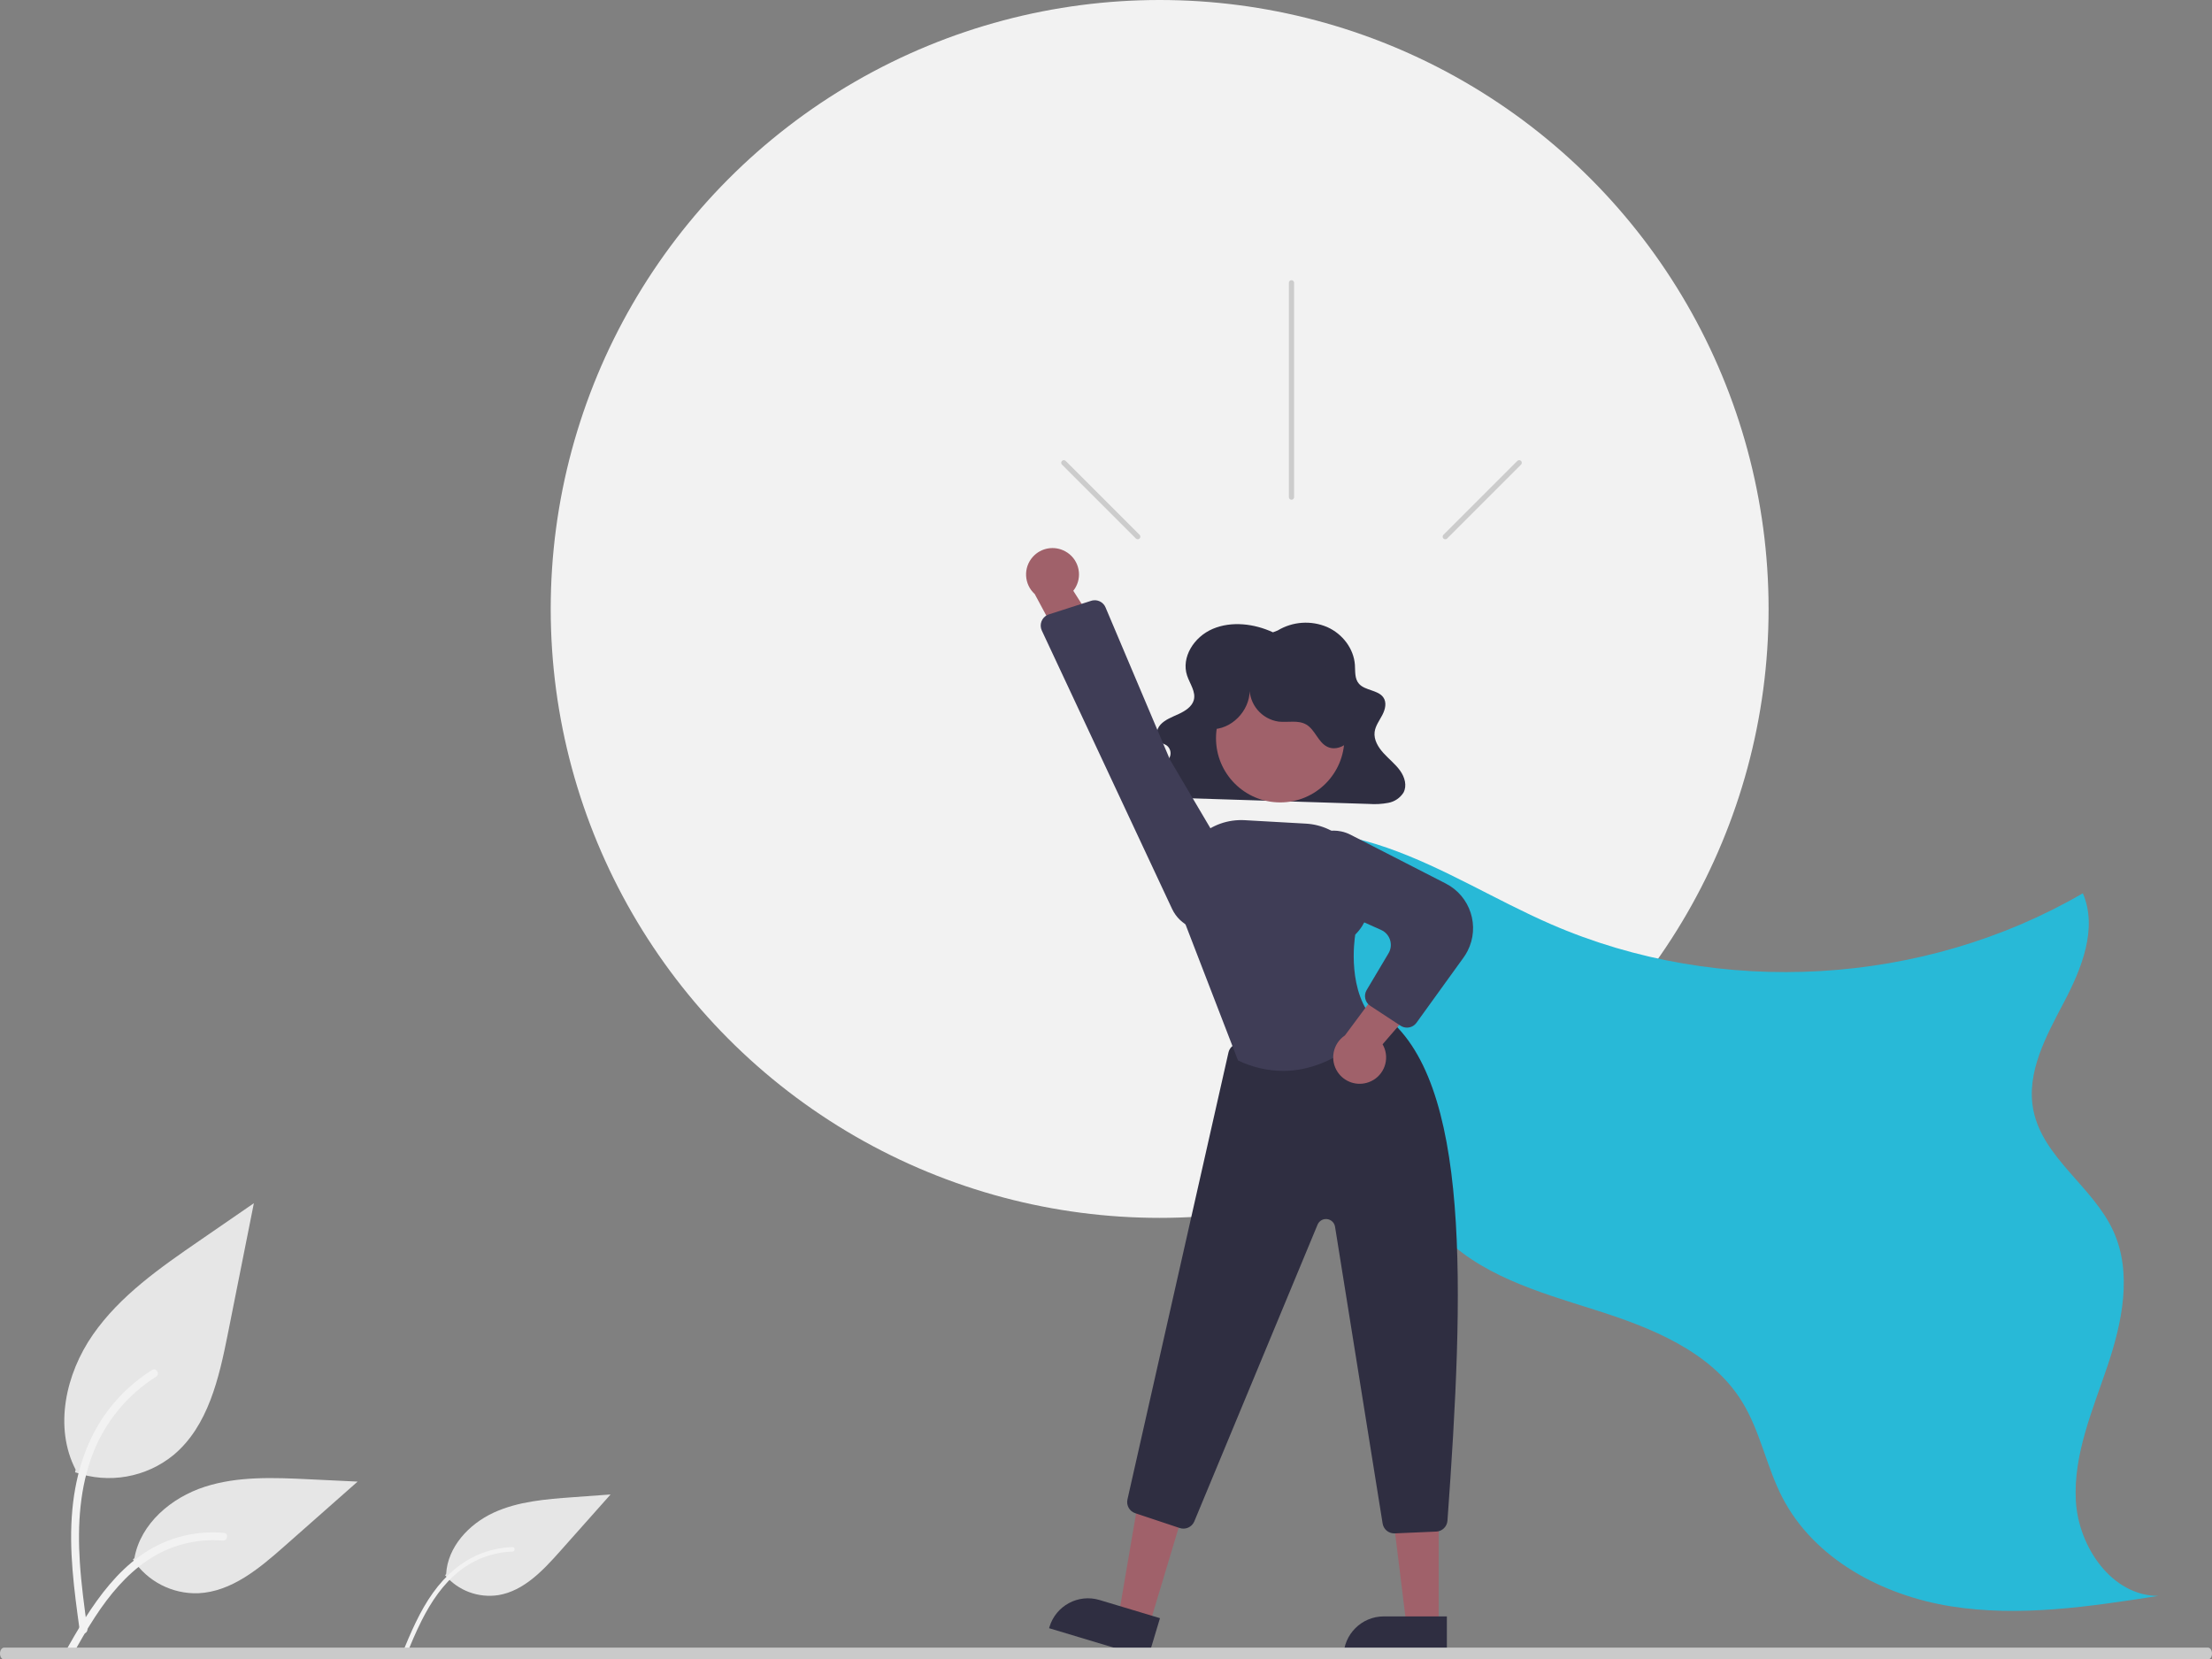 <?xml version="1.0" encoding="UTF-8"?>
<svg xmlns="http://www.w3.org/2000/svg" id="Ebene_1" viewBox="0 0 400 300">
  <rect x="0" y="0" width="400" height="300" fill="#808080" stroke="none"/>
  <defs>
    <style>.cls-1{fill:#f2f2f2;}.cls-1,.cls-2,.cls-3,.cls-4,.cls-5,.cls-6,.cls-7,.cls-8{stroke-width:0px;}.cls-2{fill:#28b9d7;}.cls-3{fill:#2f2e41;}.cls-4{fill:#3f3d56;}.cls-5{fill:#cacaca;}.cls-6{fill:#ccc;}.cls-7{fill:#a0616a;}.cls-8{fill:#e6e6e6;}</style>
  </defs>
  <circle class="cls-1" cx="209.702" cy="110.115" r="110.115"></circle>
  <path class="cls-8" d="M13.575,266.236c6.083,2.138,12.841.948,17.827-3.14,6.244-5.241,8.202-13.875,9.794-21.869l4.711-23.647-9.864,6.792c-7.093,4.884-14.347,9.925-19.258,17-4.912,7.075-7.055,16.732-3.109,24.387"></path>
  <path class="cls-1" d="M14.418,294.865c-.998-7.272-2.025-14.637-1.325-21.988.622-6.528,2.613-12.903,6.668-18.131,2.152-2.769,4.771-5.143,7.738-7.012.774-.488,1.486.738.716,1.224-5.135,3.245-9.106,8.037-11.342,13.685-2.469,6.281-2.866,13.127-2.44,19.799.257,4.035.803,8.043,1.352,12.046.09.376-.127.757-.495.872-.377.102-.766-.119-.872-.495h0Z"></path>
  <path class="cls-8" d="M80.488,284.849c2.374,2.805,6.04,4.167,9.67,3.595,4.581-.777,8.032-4.458,11.12-7.929l9.133-10.268-6.808.496c-4.896.357-9.915.744-14.369,2.807-4.454,2.063-8.292,6.193-8.559,11.095"></path>
  <path class="cls-1" d="M72.65,299.168c1.605-3.863,3.224-7.781,5.687-11.193,2.187-3.03,5.004-5.591,8.505-6.992,1.857-.741,3.828-1.153,5.826-1.217.521-.017.518.791-.001.808-3.46.116-6.794,1.327-9.521,3.459-3.025,2.376-5.193,5.628-6.907,9.031-1.036,2.058-1.924,4.186-2.807,6.312-.064.211-.28.336-.495.286-.215-.059-.342-.279-.286-.495h0Z"></path>
  <path class="cls-8" d="M24.034,281.997c2.609,3.965,7.098,6.282,11.841,6.111,5.994-.284,10.991-4.468,15.489-8.44l13.305-11.748-8.806-.421c-6.333-.303-12.829-.586-18.86,1.367-6.032,1.953-11.594,6.653-12.697,12.896"></path>
  <path class="cls-1" d="M11.597,299.045c4.805-8.503,10.379-17.952,20.338-20.973,2.769-.837,5.673-1.137,8.555-.883.908.078.681,1.478-.225,1.4-4.83-.401-9.652.874-13.652,3.612-3.849,2.62-6.846,6.263-9.383,10.126-1.554,2.366-2.946,4.833-4.338,7.296-.445.787-1.745.219-1.295-.577Z"></path>
  <path class="cls-2" d="M219.118,153.916c9.555-5.251,21.446-4.197,31.74-.607,10.294,3.59,19.623,9.472,29.62,13.823,30.549,13.295,67.368,11.151,96.167-5.599,2.724,6.336-.198,13.583-3.408,19.686-3.21,6.104-6.868,12.72-5.547,19.488,1.691,8.661,10.772,13.854,14.451,21.876,3.493,7.614,1.618,16.556-1.062,24.493s-6.157,15.934-5.702,24.299c.455,8.365,6.532,17.21,14.91,17.217-12.415,1.929-25.074,3.859-37.481,1.883s-24.749-8.539-30.51-19.704c-2.879-5.581-3.989-11.997-7.296-17.336-5.633-9.093-16.442-13.369-26.641-16.592s-21.114-6.327-28.295-14.255c-6.842-7.553-9.009-18.075-12.634-27.6-6.105-15.945-16.709-29.774-30.524-39.807"></path>
  <path class="cls-3" d="M230.189,114.342c-3.354-1.56-7.472-2.072-10.885-.622s-5.739,5.166-4.636,8.455c.5,1.491,1.64,2.958,1.196,4.464-.342,1.159-1.534,1.925-2.704,2.469s-2.451,1.002-3.298,1.919-1.023,2.498.034,3.21c.348.234.784.346,1.122.593.59.48.811,1.281.55,1.995-.282.701-.747,1.314-1.347,1.773-1.201,1.035-2.787,2.22-2.415,3.69.281.797.933,1.407,1.747,1.634.833.24,1.698.354,2.565.339l35.429,1.116c1.169.088,2.345.022,3.498-.195,1.132-.207,2.128-.875,2.747-1.845.678-1.256.233-2.803-.605-3.975s-2.024-2.098-3.003-3.175-1.781-2.421-1.609-3.813c.138-1.114.873-2.077,1.4-3.089s.834-2.277.151-3.208c-.963-1.312-3.274-1.194-4.368-2.416-.826-.923-.666-2.251-.749-3.441-.198-2.862-2.179-5.566-5-6.821-2.91-1.249-6.243-1.022-8.957.61l-.863.335Z"></path>
  <polygon class="cls-7" points="207.8 294.002 202.252 292.335 206.041 270.139 214.231 272.599 207.8 294.002"></polygon>
  <path class="cls-3" d="M207.6,299.806l-17.892-5.376.068-.226c1.155-3.846,5.21-6.027,9.056-4.872 0,0,0,0,0,0h0s10.928,3.283,10.928,3.283l-2.16,7.19Z"></path>
  <polygon class="cls-7" points="260.163 294.19 254.369 294.19 251.613 271.841 260.164 271.842 260.163 294.19"></polygon>
  <path class="cls-3" d="M261.64,299.806l-18.682-.001v-.236c0-4.016,3.255-7.271,7.271-7.271h.001l11.41.001-0,7.508Z"></path>
  <path class="cls-3" d="M252.12,277.287c-1.044-.001-1.934-.759-2.099-1.79l-8.603-53.666c-.145-.902-.993-1.516-1.895-1.371-.567.091-1.045.469-1.266.999l-22.288,53.657c-.43,1.027-1.579,1.551-2.636,1.202l-8.05-2.684c-1.039-.343-1.646-1.42-1.402-2.486l18.265-80.824c.182-.794.8-1.416,1.593-1.603l24.496-5.686c.609-.138,1.248-.006,1.752.364,16.13,11.72,14.767,50.011,11.761,91.588-.078,1.077-.95,1.926-2.03,1.972l-7.506.327c-.031.001-.062.002-.093.002Z"></path>
  <circle class="cls-7" cx="231.5" cy="133.495" r="11.607"></circle>
  <path class="cls-4" d="M232.001,193.655c-2.786-.018-5.534-.653-8.045-1.859l-.086-.04-.034-.089-10.411-26.974-.198-4.687c-.262-6.199,4.55-11.438,10.75-11.7.369-.016.739-.013,1.108.008l11.053.623c5.926.337,10.569,5.223,10.604,11.158.287.551,2.326,4.864-1.67,8.916-.149.923-1.547,10.514,3.727,15.788l.148.148-.13.165c-.084.107-6.857,8.543-16.815,8.544Z"></path>
  <path class="cls-7" d="M247.522,195.69c2.467-.895,3.743-3.62,2.848-6.088-.095-.263-.214-.517-.354-.759l11.039-12.781-8.703-1.133-9.149,12.31c-2.192,1.469-2.778,4.438-1.308,6.629,1.23,1.834,3.556,2.587,5.627,1.821h0Z"></path>
  <path class="cls-4" d="M254.424,185.826c-.415,0-.82-.122-1.167-.35l-5.46-3.581c-.954-.623-1.246-1.888-.661-2.866l3.953-6.641c.837-1.407.376-3.226-1.031-4.063-.098-.058-.199-.111-.303-.158l-11.355-5.091c-2.876-1.306-4.467-4.427-3.834-7.521h0c.762-3.638,4.329-5.969,7.967-5.207.587.123,1.155.324,1.689.598l17.227,8.828c4.455,2.283,6.215,7.744,3.933,12.199-.209.408-.449.799-.717,1.17l-8.516,11.801c-.399.555-1.041.884-1.724.883Z"></path>
  <path class="cls-3" d="M219.625,131.845c3.666-.294,6.709-3.956,6.328-7.614-.089,3.121,2.175,5.813,5.265,6.26,1.681.185,3.525-.324,4.988.525,1.621.94,2.14,3.221,3.829,4.033,1.632.784,3.704-.285,4.51-1.906s.608-3.568.074-5.298c-2.438-7.894-10.814-12.316-18.707-9.878-2.34.723-4.467,2.009-6.194,3.746-1.541,1.55-2.765,3.526-2.964,5.703s.811,4.54,2.767,5.518l.104-1.088Z"></path>
  <path class="cls-7" d="M192.62,99.692c2.31,1.245,3.174,4.128,1.928,6.438-.133.246-.287.48-.461.7l9.054,14.256-8.775-.15-7.253-13.514c-1.954-1.774-2.1-4.796-.326-6.749,1.484-1.635,3.895-2.04,5.832-.98h0Z"></path>
  <path class="cls-4" d="M199.918,109.843l11.661,27.553,12.226,20.73c1.881,3.19.82,7.301-2.37,9.182-.462.272-.954.488-1.468.643h0c-3.187.946-6.588-.573-8.011-3.577l-23.562-50.347c-.498-1.064-.039-2.33,1.025-2.828.082-.038.165-.071.251-.099l7.64-2.454c.145-.047.294-.078.445-.093.926-.094,1.805.43,2.164,1.289Z"></path>
  <path class="cls-6" d="M234.017,51.141v38.753c0,.261-.212.473-.473.473s-.473-.212-.473-.473v-38.753c0-.261.212-.473.473-.473s.473.212.473.473Z"></path>
  <path class="cls-6" d="M275.05,84.017l-13.367,13.367c-.185.184-.485.182-.668-.003-.183-.184-.183-.481,0-.665l13.367-13.367c.184-.185.483-.187.668-.003.185.184.187.483.003.668l-.003.003Z"></path>
  <path class="cls-6" d="M192.038,84.017l13.367,13.367c.185.185.484.185.668,0,.185-.185.185-.484,0-.668l-13.367-13.367c-.184-.185-.483-.187-.668-.003-.185.184-.187.483-.003.668l.003.003h0Z"></path>
  <path class="cls-5" d="M399.269,300.087H.736c-.405.002-.734-.476-.736-1.068-.001-.592.326-1.073.731-1.075h398.538c.405.002.732.483.731,1.075-.001.589-.328,1.067-.731,1.068Z"></path>
</svg>
